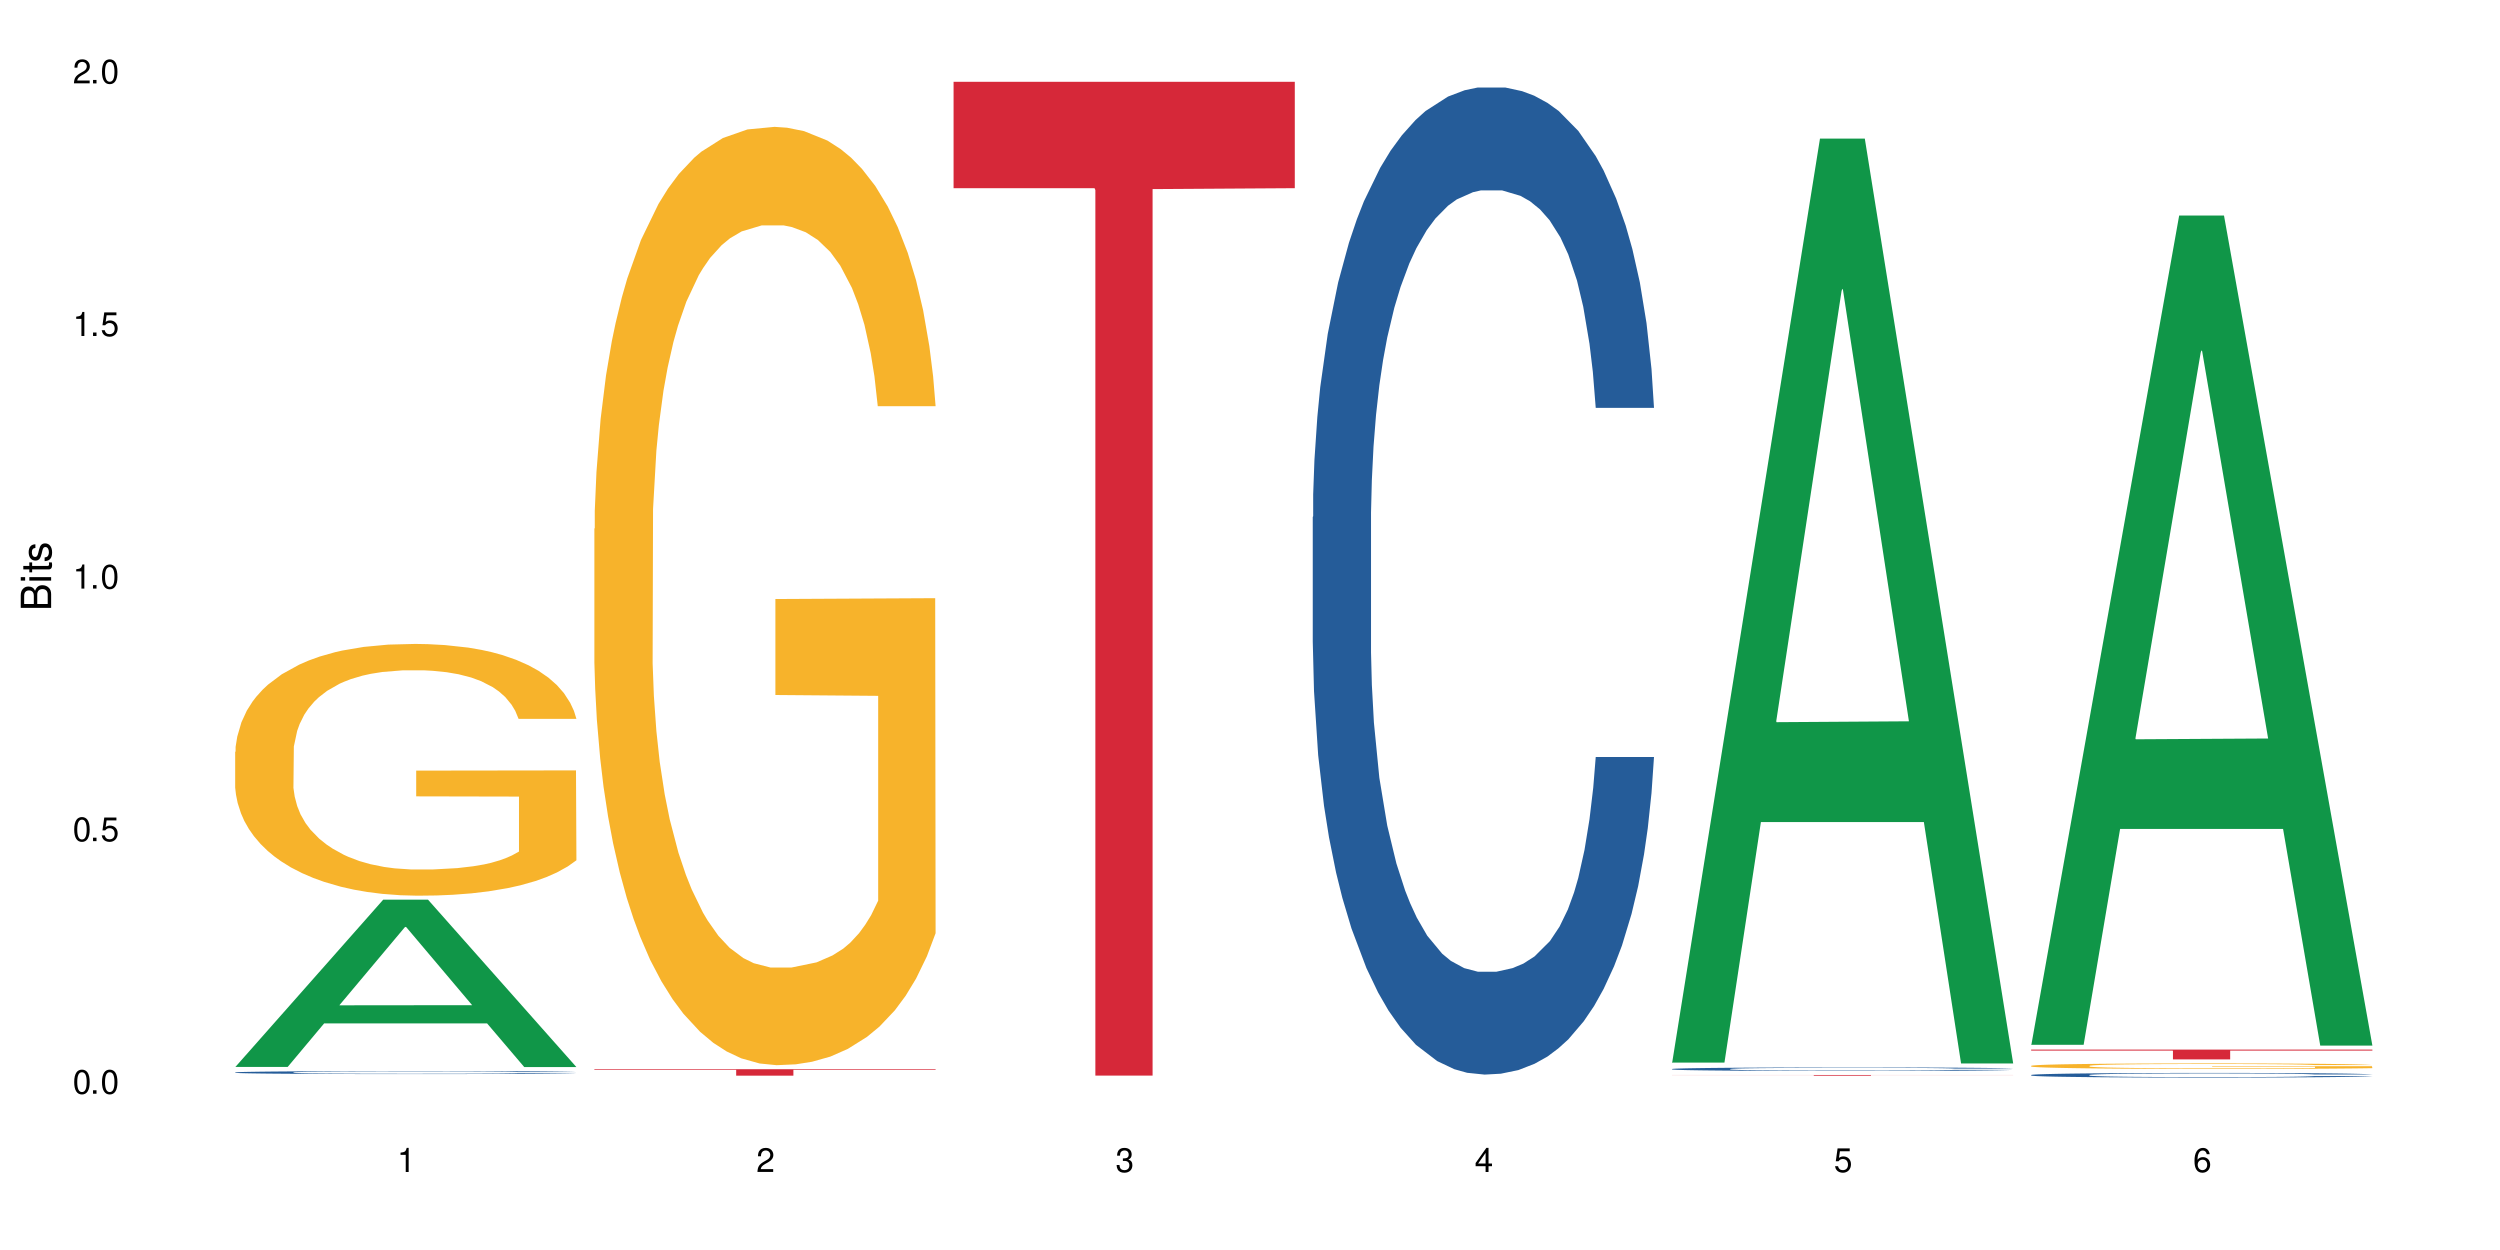 <?xml version="1.0" encoding="UTF-8"?>
<svg xmlns="http://www.w3.org/2000/svg" xmlns:xlink="http://www.w3.org/1999/xlink" width="720" height="360" viewBox="0 0 720 360">
<defs>
<g>
<g id="glyph-0-0">
</g>
<g id="glyph-0-1">
<path d="M 2.641 -6.938 C 2 -6.938 1.422 -6.656 1.078 -6.172 C 0.641 -5.562 0.406 -4.641 0.406 -3.359 C 0.406 -1.016 1.188 0.219 2.641 0.219 C 4.078 0.219 4.859 -1.016 4.859 -3.297 C 4.859 -4.641 4.656 -5.547 4.203 -6.172 C 3.844 -6.656 3.281 -6.938 2.641 -6.938 Z M 2.641 -6.188 C 3.547 -6.188 4 -5.25 4 -3.375 C 4 -1.406 3.562 -0.484 2.625 -0.484 C 1.734 -0.484 1.281 -1.438 1.281 -3.344 C 1.281 -5.25 1.734 -6.188 2.641 -6.188 Z M 2.641 -6.188 "/>
</g>
<g id="glyph-0-2">
<path d="M 1.828 -1 L 0.828 -1 L 0.828 0 L 1.828 0 Z M 1.828 -1 "/>
</g>
<g id="glyph-0-3">
<path d="M 4.562 -6.797 L 1.062 -6.797 L 0.547 -3.094 L 1.328 -3.094 C 1.719 -3.562 2.047 -3.734 2.578 -3.734 C 3.484 -3.734 4.062 -3.109 4.062 -2.094 C 4.062 -1.125 3.484 -0.531 2.578 -0.531 C 1.828 -0.531 1.375 -0.906 1.188 -1.672 L 0.328 -1.672 C 0.453 -1.109 0.547 -0.844 0.75 -0.594 C 1.125 -0.078 1.828 0.219 2.594 0.219 C 3.969 0.219 4.922 -0.781 4.922 -2.219 C 4.922 -3.562 4.031 -4.484 2.719 -4.484 C 2.25 -4.484 1.859 -4.359 1.469 -4.062 L 1.734 -5.969 L 4.562 -5.969 Z M 4.562 -6.797 "/>
</g>
<g id="glyph-0-4">
<path d="M 2.484 -4.938 L 2.484 0 L 3.328 0 L 3.328 -6.938 L 2.766 -6.938 C 2.469 -5.875 2.281 -5.734 0.984 -5.562 L 0.984 -4.938 Z M 2.484 -4.938 "/>
</g>
<g id="glyph-0-5">
<path d="M 4.859 -0.828 L 1.281 -0.828 C 1.359 -1.406 1.672 -1.781 2.5 -2.281 L 3.469 -2.828 C 4.406 -3.344 4.906 -4.062 4.906 -4.906 C 4.906 -5.484 4.672 -6.031 4.266 -6.406 C 3.859 -6.766 3.375 -6.938 2.719 -6.938 C 1.859 -6.938 1.219 -6.625 0.844 -6.031 C 0.609 -5.672 0.5 -5.234 0.484 -4.531 L 1.328 -4.531 C 1.359 -5.016 1.406 -5.281 1.531 -5.516 C 1.75 -5.938 2.188 -6.203 2.703 -6.203 C 3.469 -6.203 4.031 -5.641 4.031 -4.891 C 4.031 -4.344 3.719 -3.859 3.125 -3.516 L 2.234 -3 C 0.812 -2.172 0.406 -1.531 0.328 -0.016 L 4.859 -0.016 Z M 4.859 -0.828 "/>
</g>
<g id="glyph-0-6">
<path d="M 2.125 -3.188 L 2.578 -3.188 C 3.5 -3.188 3.984 -2.766 3.984 -1.922 C 3.984 -1.062 3.469 -0.531 2.594 -0.531 C 1.656 -0.531 1.203 -1 1.156 -2.016 L 0.312 -2.016 C 0.344 -1.453 0.438 -1.094 0.609 -0.781 C 0.953 -0.109 1.625 0.219 2.547 0.219 C 3.953 0.219 4.859 -0.625 4.859 -1.938 C 4.859 -2.828 4.516 -3.297 3.703 -3.594 C 4.344 -3.844 4.656 -4.328 4.656 -5.031 C 4.656 -6.219 3.875 -6.938 2.578 -6.938 C 1.203 -6.938 0.484 -6.172 0.453 -4.703 L 1.297 -4.703 C 1.312 -5.125 1.344 -5.359 1.453 -5.578 C 1.641 -5.969 2.062 -6.203 2.594 -6.203 C 3.344 -6.203 3.797 -5.75 3.797 -5 C 3.797 -4.516 3.609 -4.219 3.25 -4.047 C 3.016 -3.953 2.703 -3.922 2.125 -3.906 Z M 2.125 -3.188 "/>
</g>
<g id="glyph-0-7">
<path d="M 3.141 -1.672 L 3.141 0 L 3.984 0 L 3.984 -1.672 L 4.984 -1.672 L 4.984 -2.438 L 3.984 -2.438 L 3.984 -6.938 L 3.359 -6.938 L 0.266 -2.578 L 0.266 -1.672 Z M 3.141 -2.438 L 1 -2.438 L 3.141 -5.5 Z M 3.141 -2.438 "/>
</g>
<g id="glyph-0-8">
<path d="M 4.781 -5.125 C 4.609 -6.266 3.891 -6.938 2.844 -6.938 C 2.094 -6.938 1.422 -6.578 1.031 -5.953 C 0.594 -5.266 0.406 -4.422 0.406 -3.172 C 0.406 -2 0.578 -1.25 0.984 -0.641 C 1.359 -0.078 1.953 0.219 2.703 0.219 C 3.984 0.219 4.922 -0.75 4.922 -2.094 C 4.922 -3.375 4.062 -4.281 2.844 -4.281 C 2.172 -4.281 1.641 -4.031 1.281 -3.516 C 1.281 -5.234 1.828 -6.188 2.797 -6.188 C 3.391 -6.188 3.797 -5.797 3.938 -5.125 Z M 2.734 -3.531 C 3.547 -3.531 4.062 -2.953 4.062 -2.031 C 4.062 -1.156 3.484 -0.531 2.703 -0.531 C 1.922 -0.531 1.328 -1.188 1.328 -2.078 C 1.328 -2.938 1.906 -3.531 2.734 -3.531 Z M 2.734 -3.531 "/>
</g>
<g id="glyph-1-0">
</g>
<g id="glyph-1-1">
<path d="M 0 -0.953 L 0 -4.891 C 0 -5.719 -0.234 -6.344 -0.734 -6.797 C -1.188 -7.234 -1.812 -7.469 -2.5 -7.469 C -3.547 -7.469 -4.188 -7 -4.625 -5.875 C -4.984 -6.688 -5.625 -7.094 -6.531 -7.094 C -7.172 -7.094 -7.734 -6.859 -8.141 -6.391 C -8.562 -5.922 -8.75 -5.344 -8.75 -4.5 L -8.75 -0.953 Z M -4.984 -2.062 L -7.766 -2.062 L -7.766 -4.219 C -7.766 -4.844 -7.688 -5.203 -7.453 -5.5 C -7.219 -5.812 -6.859 -5.969 -6.375 -5.969 C -5.891 -5.969 -5.531 -5.812 -5.297 -5.5 C -5.062 -5.203 -4.984 -4.844 -4.984 -4.219 Z M -0.984 -2.062 L -4 -2.062 L -4 -4.781 C -4 -5.766 -3.438 -6.359 -2.484 -6.359 C -1.547 -6.359 -0.984 -5.766 -0.984 -4.781 Z M -0.984 -2.062 "/>
</g>
<g id="glyph-1-2">
<path d="M -6.281 -1.797 L -6.281 -0.797 L 0 -0.797 L 0 -1.797 Z M -8.75 -1.797 L -8.75 -0.797 L -7.484 -0.797 L -7.484 -1.797 Z M -8.75 -1.797 "/>
</g>
<g id="glyph-1-3">
<path d="M -6.281 -3.047 L -6.281 -2.016 L -8.016 -2.016 L -8.016 -1.016 L -6.281 -1.016 L -6.281 -0.172 L -5.469 -0.172 L -5.469 -1.016 L -0.719 -1.016 C -0.078 -1.016 0.281 -1.453 0.281 -2.234 C 0.281 -2.5 0.25 -2.719 0.188 -3.047 L -0.641 -3.047 C -0.609 -2.906 -0.594 -2.766 -0.594 -2.562 C -0.594 -2.141 -0.719 -2.016 -1.156 -2.016 L -5.469 -2.016 L -5.469 -3.047 Z M -6.281 -3.047 "/>
</g>
<g id="glyph-1-4">
<path d="M -4.531 -5.25 C -5.766 -5.25 -6.469 -4.422 -6.469 -2.969 C -6.469 -1.516 -5.719 -0.562 -4.547 -0.562 C -3.562 -0.562 -3.094 -1.062 -2.734 -2.562 L -2.516 -3.484 C -2.344 -4.188 -2.094 -4.469 -1.641 -4.469 C -1.047 -4.469 -0.641 -3.875 -0.641 -3 C -0.641 -2.453 -0.797 -2 -1.062 -1.75 C -1.25 -1.594 -1.422 -1.531 -1.875 -1.469 L -1.875 -0.406 C -0.422 -0.453 0.281 -1.266 0.281 -2.922 C 0.281 -4.5 -0.5 -5.516 -1.719 -5.516 C -2.656 -5.516 -3.172 -4.984 -3.469 -3.734 L -3.703 -2.766 C -3.891 -1.953 -4.156 -1.609 -4.594 -1.609 C -5.188 -1.609 -5.547 -2.125 -5.547 -2.938 C -5.547 -3.75 -5.203 -4.172 -4.531 -4.203 Z M -4.531 -5.25 "/>
</g>
</g>
</defs>
<rect x="-72" y="-36" width="864" height="432" fill="rgb(100%, 100%, 100%)" fill-opacity="1"/>
<path fill-rule="nonzero" fill="rgb(6.275%, 58.824%, 28.235%)" fill-opacity="1" d="M 67.73 307.277 L 67.836 307.23 L 110.359 259.113 L 123.273 259.113 L 166.008 307.324 L 150.992 307.324 L 140.281 294.738 L 93.352 294.738 L 82.852 307.277 L 67.73 307.277 L 97.863 289.531 L 135.977 289.488 L 116.973 266.988 L 116.766 266.945 L 116.555 267.078 L 97.758 289.488 L 97.863 289.531 Z M 67.73 307.277 "/>
<path fill-rule="nonzero" fill="rgb(14.51%, 36.078%, 60%)" fill-opacity="1" d="M 67.73 308.852 L 67.852 308.848 L 67.852 308.828 L 68.211 308.801 L 69.051 308.762 L 69.887 308.734 L 72.047 308.691 L 75.043 308.645 L 78.156 308.609 L 80.434 308.59 L 82.473 308.574 L 87.145 308.543 L 90.145 308.531 L 93.379 308.516 L 97.332 308.504 L 100.211 308.496 L 106.684 308.48 L 111.477 308.477 L 115.191 308.473 L 123.223 308.473 L 128.016 308.477 L 131.492 308.48 L 135.324 308.488 L 138.562 308.496 L 144.195 308.512 L 149.227 308.535 L 151.504 308.547 L 155.102 308.57 L 157.855 308.594 L 159.773 308.617 L 161.934 308.645 L 163.848 308.68 L 165.289 308.719 L 166.008 308.754 L 149.227 308.754 L 148.391 308.723 L 147.43 308.699 L 145.633 308.664 L 143.836 308.645 L 141.316 308.621 L 139.039 308.605 L 135.926 308.59 L 133.168 308.582 L 130.293 308.574 L 127.535 308.57 L 122.262 308.562 L 116.148 308.562 L 113.871 308.566 L 109.199 308.57 L 106.684 308.578 L 103.086 308.59 L 100.57 308.598 L 97.574 308.613 L 95.535 308.629 L 93.02 308.648 L 91.223 308.668 L 89.184 308.691 L 87.984 308.711 L 86.906 308.734 L 85.949 308.762 L 85.23 308.789 L 84.75 308.816 L 84.508 308.848 L 84.508 308.969 L 84.75 308.996 L 85.348 309.031 L 86.906 309.078 L 89.184 309.121 L 91.82 309.152 L 94.336 309.176 L 95.777 309.188 L 97.691 309.199 L 100.688 309.215 L 105.004 309.23 L 107.52 309.238 L 111.355 309.242 L 115.312 309.246 L 120.586 309.246 L 125.258 309.242 L 128.375 309.238 L 131.609 309.234 L 136.043 309.219 L 138.801 309.207 L 141.199 309.191 L 142.996 309.18 L 144.195 309.164 L 145.992 309.141 L 147.43 309.113 L 148.508 309.086 L 149.227 309.059 L 166.008 309.059 L 165.289 309.09 L 164.207 309.121 L 163.129 309.145 L 161.453 309.172 L 159.535 309.195 L 156.777 309.223 L 154.5 309.242 L 151.504 309.262 L 148.75 309.277 L 145.754 309.289 L 141.316 309.305 L 138.441 309.312 L 135.324 309.32 L 131.609 309.328 L 126.938 309.332 L 121.902 309.336 L 112.195 309.336 L 108.48 309.332 L 103.566 309.324 L 97.453 309.312 L 93.02 309.297 L 89.543 309.281 L 86.547 309.266 L 83.191 309.242 L 78.875 309.211 L 76.238 309.184 L 74.441 309.16 L 72.406 309.129 L 70.969 309.102 L 69.289 309.059 L 68.09 309 L 67.73 308.957 Z M 67.73 308.852 "/>
<path fill-rule="nonzero" fill="rgb(96.863%, 70.196%, 16.863%)" fill-opacity="1" d="M 67.73 216.508 L 67.852 216.441 L 67.852 215.117 L 68.332 212.137 L 69.527 208.031 L 71.086 204.652 L 72.766 202.004 L 73.844 200.613 L 75.641 198.625 L 77.199 197.168 L 81.152 194.191 L 86.188 191.41 L 88.945 190.215 L 92.059 189.09 L 96.496 187.832 L 98.531 187.367 L 104.766 186.309 L 111.836 185.648 L 119.625 185.449 L 123.223 185.516 L 128.133 185.781 L 134.848 186.508 L 138.68 187.172 L 141.676 187.832 L 144.793 188.691 L 148.629 190.02 L 152.223 191.605 L 155.102 193.195 L 157.977 195.184 L 160.375 197.301 L 162.41 199.621 L 164.207 202.402 L 165.289 204.719 L 166.008 207.035 L 149.348 207.035 L 148.391 204.719 L 147.309 202.93 L 145.512 200.746 L 143.715 199.156 L 141.918 197.898 L 138.562 196.176 L 135.684 195.117 L 132.09 194.191 L 128.613 193.594 L 124.66 193.195 L 122.262 193.062 L 115.91 193.062 L 110.156 193.527 L 106.801 194.059 L 104.406 194.586 L 101.047 195.582 L 99.012 196.375 L 97.812 196.906 L 94.219 198.957 L 91.82 200.812 L 90.504 202.07 L 88.824 204.055 L 87.625 205.844 L 86.309 208.492 L 85.59 210.48 L 84.629 214.984 L 84.508 226.902 L 84.871 229.418 L 85.59 232.133 L 86.547 234.52 L 87.984 237.035 L 89.422 238.957 L 91.941 241.539 L 94.098 243.262 L 95.777 244.387 L 99.012 246.172 L 100.328 246.77 L 103.445 247.961 L 106.684 248.887 L 110.637 249.684 L 113.633 250.082 L 118.426 250.41 L 124.539 250.41 L 131.73 250.016 L 136.285 249.484 L 139.398 248.953 L 141.438 248.492 L 143.953 247.762 L 145.754 247.102 L 147.43 246.371 L 149.469 245.246 L 149.469 229.418 L 119.863 229.352 L 119.863 221.938 L 165.887 221.871 L 166.008 247.762 L 163.488 249.551 L 160.375 251.273 L 157.379 252.598 L 154.262 253.723 L 149.828 254.98 L 146.23 255.777 L 140.719 256.703 L 135.684 257.297 L 130.41 257.695 L 125.738 257.895 L 120.223 257.961 L 115.312 257.828 L 110.039 257.43 L 105.844 256.902 L 102.008 256.238 L 98.172 255.379 L 93.379 253.988 L 90.262 252.863 L 87.027 251.473 L 83.789 249.816 L 80.914 248.027 L 78.996 246.637 L 77.078 245.047 L 75.043 243.062 L 73.125 240.809 L 71.688 238.758 L 70.367 236.438 L 69.41 234.254 L 68.449 231.273 L 67.969 228.891 L 67.73 226.836 Z M 67.73 216.508 "/>
<path fill-rule="nonzero" fill="rgb(96.863%, 70.196%, 16.863%)" fill-opacity="1" d="M 171.18 152.281 L 171.297 152.035 L 171.297 147.098 L 171.777 135.992 L 172.977 120.691 L 174.535 108.105 L 176.211 98.234 L 177.293 93.051 L 179.09 85.648 L 180.648 80.219 L 184.602 69.113 L 189.637 58.746 L 192.391 54.305 L 195.508 50.109 L 199.941 45.422 L 201.98 43.691 L 208.211 39.742 L 215.281 37.277 L 223.074 36.535 L 226.668 36.781 L 231.582 37.77 L 238.293 40.484 L 242.129 42.953 L 245.125 45.422 L 248.242 48.629 L 252.078 53.562 L 255.672 59.488 L 258.547 65.41 L 261.426 72.812 L 263.82 80.711 L 265.859 89.348 L 267.656 99.715 L 268.734 108.352 L 269.453 116.988 L 252.797 116.988 L 251.836 108.352 L 250.758 101.688 L 248.961 93.543 L 247.164 87.621 L 245.363 82.934 L 242.008 76.516 L 239.133 72.566 L 235.539 69.113 L 232.062 66.891 L 228.105 65.41 L 225.711 64.918 L 219.359 64.918 L 213.605 66.645 L 210.25 68.617 L 207.852 70.594 L 204.496 74.297 L 202.461 77.258 L 201.262 79.23 L 197.664 86.883 L 195.27 93.793 L 193.949 98.48 L 192.273 105.883 L 191.074 112.547 L 189.754 122.418 L 189.035 129.824 L 188.078 146.605 L 187.957 191.027 L 188.316 200.406 L 189.035 210.523 L 189.996 219.41 L 191.434 228.789 L 192.871 235.945 L 195.387 245.57 L 197.547 251.984 L 199.223 256.18 L 202.461 262.844 L 203.777 265.066 L 206.895 269.508 L 210.129 272.965 L 214.086 275.926 L 217.082 277.406 L 221.875 278.641 L 227.988 278.641 L 235.18 277.16 L 239.73 275.184 L 242.848 273.211 L 244.887 271.48 L 247.402 268.766 L 249.199 266.301 L 250.879 263.586 L 252.914 259.391 L 252.914 200.406 L 223.312 200.16 L 223.312 172.52 L 269.336 172.273 L 269.453 268.766 L 266.938 275.43 L 263.82 281.848 L 260.824 286.785 L 257.711 290.98 L 253.273 295.668 L 249.68 298.629 L 244.168 302.086 L 239.133 304.305 L 233.859 305.785 L 229.184 306.527 L 223.672 306.773 L 218.758 306.281 L 213.484 304.801 L 209.289 302.824 L 205.457 300.355 L 201.621 297.148 L 196.828 291.965 L 193.711 287.77 L 190.473 282.59 L 187.238 276.418 L 184.363 269.754 L 182.445 264.57 L 180.527 258.648 L 178.488 251.246 L 176.57 242.855 L 175.133 235.203 L 173.816 226.566 L 172.855 218.422 L 171.898 207.316 L 171.418 198.434 L 171.18 190.781 Z M 171.18 152.281 "/>
<path fill-rule="nonzero" fill="rgb(83.922%, 15.686%, 22.353%)" fill-opacity="1" d="M 171.18 307.926 L 269.453 307.926 L 269.453 308.125 L 228.496 308.129 L 228.496 309.797 L 212.02 309.797 L 212.02 308.129 L 211.777 308.125 L 171.18 308.125 Z M 171.18 307.926 "/>
<path fill-rule="nonzero" fill="rgb(83.922%, 15.686%, 22.353%)" fill-opacity="1" d="M 274.629 23.559 L 372.902 23.559 L 372.902 54.195 L 331.945 54.461 L 331.945 309.77 L 315.465 309.77 L 315.465 54.73 L 315.227 54.195 L 274.629 54.195 Z M 274.629 23.559 "/>
<path fill-rule="nonzero" fill="rgb(14.51%, 36.078%, 60%)" fill-opacity="1" d="M 378.074 148.902 L 378.195 148.641 L 378.195 142.406 L 378.555 132.531 L 379.395 120.059 L 380.23 111.484 L 382.391 96.152 L 385.387 81.34 L 388.5 69.906 L 390.777 63.152 L 392.816 57.953 L 397.492 48.34 L 400.488 43.402 L 403.723 38.984 L 407.676 34.566 L 410.555 31.969 L 417.027 27.812 L 421.82 25.992 L 425.535 25.215 L 433.566 25.215 L 438.359 26.254 L 441.836 27.551 L 445.668 29.633 L 448.906 31.969 L 454.539 37.688 L 459.57 44.961 L 461.848 49.121 L 465.445 57.176 L 468.199 64.969 L 470.117 71.727 L 472.277 81.34 L 474.191 93.035 L 475.633 106.285 L 476.352 117.461 L 459.57 117.461 L 458.734 107.066 L 457.773 99.012 L 455.977 88.355 L 454.18 80.82 L 451.66 73.285 L 449.383 68.348 L 446.27 63.41 L 443.512 60.293 L 440.637 57.953 L 437.879 56.395 L 432.605 54.836 L 426.492 54.836 L 424.215 55.355 L 419.543 57.434 L 417.027 59.254 L 413.43 62.891 L 410.914 66.27 L 407.918 71.465 L 405.879 75.883 L 403.363 82.641 L 401.566 88.617 L 399.527 97.191 L 398.328 103.688 L 397.25 110.961 L 396.293 119.539 L 395.574 128.633 L 395.094 138.246 L 394.855 147.602 L 394.855 187.879 L 395.094 197.23 L 395.691 208.145 L 397.25 223.996 L 399.527 237.77 L 402.164 248.68 L 404.68 256.477 L 406.121 260.113 L 408.035 264.273 L 411.035 269.469 L 415.348 274.668 L 417.863 276.746 L 421.699 278.824 L 425.656 279.863 L 430.93 279.863 L 435.602 278.824 L 438.719 277.523 L 441.953 275.445 L 446.387 271.027 L 449.145 266.871 L 451.543 261.934 L 453.34 256.996 L 454.539 252.84 L 456.336 244.785 L 457.773 235.949 L 458.852 226.855 L 459.57 218.02 L 476.352 218.02 L 475.633 228.414 L 474.555 238.547 L 473.473 246.082 L 471.797 255.18 L 469.879 263.234 L 467.121 272.328 L 464.844 278.305 L 461.848 284.801 L 459.094 289.738 L 456.098 294.156 L 451.66 299.352 L 448.785 301.949 L 445.668 304.289 L 441.953 306.367 L 437.281 308.188 L 432.246 309.227 L 427.574 309.484 L 422.539 308.965 L 418.824 307.926 L 413.91 305.59 L 407.797 300.91 L 403.363 295.973 L 399.887 291.035 L 396.891 285.84 L 393.535 278.824 L 389.223 267.391 L 386.586 258.555 L 384.785 251.281 L 382.75 241.145 L 381.312 232.051 L 379.633 217.5 L 378.434 199.051 L 378.074 184.758 Z M 378.074 148.902 "/>
<path fill-rule="nonzero" fill="rgb(6.275%, 58.824%, 28.235%)" fill-opacity="1" d="M 481.523 306.02 L 481.629 305.77 L 524.152 39.926 L 537.066 39.926 L 579.797 306.27 L 564.785 306.27 L 554.074 236.746 L 507.141 236.746 L 496.641 306.02 L 481.523 306.02 L 511.656 207.988 L 549.77 207.734 L 530.766 83.441 L 530.555 83.191 L 530.348 83.941 L 511.551 207.734 L 511.656 207.988 Z M 481.523 306.02 "/>
<path fill-rule="nonzero" fill="rgb(14.51%, 36.078%, 60%)" fill-opacity="1" d="M 481.523 307.867 L 481.645 307.867 L 481.645 307.844 L 482.004 307.809 L 482.84 307.762 L 483.68 307.734 L 485.836 307.676 L 488.832 307.625 L 491.949 307.582 L 494.227 307.559 L 496.266 307.539 L 500.938 307.504 L 503.934 307.488 L 507.172 307.473 L 511.125 307.457 L 514 307.445 L 520.473 307.434 L 525.27 307.426 L 528.984 307.422 L 537.012 307.422 L 541.809 307.426 L 545.281 307.43 L 549.117 307.438 L 552.352 307.445 L 557.984 307.469 L 563.02 307.492 L 565.297 307.508 L 568.891 307.539 L 571.648 307.566 L 573.566 307.59 L 575.723 307.625 L 577.641 307.668 L 579.078 307.715 L 579.797 307.754 L 563.02 307.754 L 562.18 307.715 L 561.223 307.688 L 559.426 307.648 L 557.625 307.621 L 555.109 307.594 L 552.832 307.578 L 549.715 307.559 L 546.961 307.547 L 544.082 307.539 L 541.328 307.535 L 536.055 307.527 L 529.941 307.527 L 527.664 307.531 L 522.992 307.539 L 520.473 307.547 L 516.879 307.559 L 514.363 307.57 L 511.367 307.59 L 509.328 307.605 L 506.812 307.629 L 505.012 307.652 L 502.977 307.68 L 501.777 307.703 L 500.699 307.73 L 499.738 307.762 L 499.02 307.793 L 498.543 307.828 L 498.301 307.863 L 498.301 308.008 L 498.543 308.039 L 499.141 308.078 L 500.699 308.137 L 502.977 308.188 L 505.613 308.227 L 508.129 308.254 L 509.566 308.266 L 511.484 308.281 L 514.48 308.301 L 518.797 308.32 L 521.312 308.324 L 525.148 308.332 L 529.102 308.336 L 534.375 308.336 L 539.051 308.332 L 542.168 308.328 L 545.402 308.32 L 549.836 308.305 L 552.594 308.289 L 554.988 308.273 L 556.789 308.254 L 557.984 308.238 L 559.785 308.211 L 561.223 308.18 L 562.301 308.148 L 563.02 308.113 L 579.797 308.113 L 579.078 308.152 L 578 308.188 L 576.922 308.215 L 575.246 308.25 L 573.328 308.277 L 570.57 308.309 L 568.293 308.332 L 565.297 308.355 L 562.539 308.371 L 559.543 308.387 L 555.109 308.406 L 552.234 308.418 L 549.117 308.426 L 545.402 308.434 L 540.727 308.438 L 535.695 308.441 L 531.02 308.445 L 525.988 308.441 L 522.27 308.438 L 517.359 308.43 L 511.246 308.414 L 506.812 308.395 L 503.336 308.379 L 500.34 308.359 L 496.984 308.332 L 492.668 308.293 L 490.031 308.262 L 488.234 308.234 L 486.195 308.199 L 484.758 308.164 L 483.082 308.113 L 481.883 308.047 L 481.523 307.996 Z M 481.523 307.867 "/>
<path fill-rule="nonzero" fill="rgb(83.922%, 15.686%, 22.353%)" fill-opacity="1" d="M 481.523 309.594 L 579.797 309.594 L 579.797 309.617 L 538.84 309.617 L 538.84 309.801 L 522.363 309.801 L 522.363 309.617 L 481.523 309.617 Z M 481.523 309.594 "/>
<path fill-rule="nonzero" fill="rgb(6.275%, 58.824%, 28.235%)" fill-opacity="1" d="M 584.973 300.902 L 585.074 300.676 L 627.598 62.078 L 640.512 62.078 L 683.246 301.125 L 668.23 301.125 L 657.523 238.727 L 610.59 238.727 L 600.09 300.902 L 584.973 300.902 L 615.105 212.914 L 653.219 212.688 L 634.215 101.133 L 634.004 100.91 L 633.793 101.582 L 615 212.688 L 615.105 212.914 Z M 584.973 300.902 "/>
<path fill-rule="nonzero" fill="rgb(14.51%, 36.078%, 60%)" fill-opacity="1" d="M 584.973 309.586 L 585.09 309.586 L 585.09 309.559 L 585.449 309.512 L 586.289 309.453 L 587.129 309.41 L 589.285 309.34 L 592.281 309.27 L 595.398 309.215 L 597.676 309.184 L 599.711 309.16 L 604.387 309.113 L 607.383 309.09 L 610.617 309.07 L 614.574 309.047 L 617.449 309.035 L 623.922 309.016 L 628.715 309.008 L 632.43 309.004 L 640.461 309.004 L 645.254 309.008 L 648.73 309.016 L 652.566 309.027 L 655.801 309.035 L 661.434 309.062 L 666.469 309.098 L 668.746 309.117 L 672.34 309.156 L 675.098 309.191 L 677.016 309.223 L 679.172 309.27 L 681.09 309.324 L 682.527 309.387 L 683.246 309.438 L 666.469 309.438 L 665.629 309.391 L 664.672 309.352 L 662.871 309.301 L 661.074 309.266 L 658.559 309.23 L 656.281 309.207 L 653.164 309.184 L 650.406 309.172 L 647.531 309.16 L 644.773 309.152 L 639.504 309.145 L 633.391 309.145 L 631.113 309.148 L 626.438 309.156 L 623.922 309.164 L 620.328 309.184 L 617.809 309.199 L 614.812 309.223 L 612.777 309.242 L 610.258 309.273 L 608.461 309.305 L 606.426 309.344 L 605.227 309.375 L 604.148 309.41 L 603.188 309.449 L 602.469 309.492 L 601.988 309.539 L 601.75 309.582 L 601.75 309.77 L 601.988 309.816 L 602.59 309.867 L 604.148 309.941 L 606.426 310.008 L 609.059 310.059 L 611.578 310.094 L 613.016 310.113 L 614.934 310.133 L 617.93 310.156 L 622.242 310.18 L 624.762 310.191 L 628.598 310.199 L 632.551 310.203 L 637.824 310.203 L 642.5 310.199 L 645.613 310.195 L 648.852 310.184 L 653.285 310.164 L 656.043 310.145 L 658.438 310.121 L 660.234 310.098 L 661.434 310.078 L 663.23 310.039 L 664.672 309.996 L 665.75 309.953 L 666.469 309.914 L 683.246 309.914 L 682.527 309.961 L 681.449 310.012 L 680.371 310.047 L 678.691 310.09 L 676.773 310.125 L 674.02 310.168 L 671.742 310.199 L 668.746 310.227 L 665.988 310.25 L 662.992 310.273 L 658.559 310.297 L 655.68 310.309 L 652.566 310.32 L 648.852 310.328 L 644.176 310.34 L 639.141 310.344 L 629.434 310.344 L 625.719 310.336 L 620.805 310.328 L 614.695 310.305 L 610.258 310.281 L 606.785 310.258 L 603.789 310.234 L 600.43 310.199 L 596.117 310.145 L 593.48 310.105 L 591.684 310.07 L 589.645 310.023 L 588.207 309.98 L 586.527 309.91 L 585.332 309.824 L 584.973 309.758 Z M 584.973 309.586 "/>
<path fill-rule="nonzero" fill="rgb(96.863%, 70.196%, 16.863%)" fill-opacity="1" d="M 584.973 306.945 L 585.09 306.941 L 585.09 306.914 L 585.57 306.848 L 586.77 306.758 L 588.328 306.684 L 590.004 306.625 L 591.082 306.598 L 592.883 306.551 L 594.438 306.52 L 598.395 306.457 L 603.426 306.395 L 606.184 306.367 L 609.301 306.344 L 613.734 306.316 L 615.773 306.305 L 622.004 306.281 L 629.074 306.27 L 636.867 306.266 L 640.461 306.266 L 645.375 306.27 L 652.086 306.285 L 655.922 306.301 L 658.918 306.316 L 662.035 306.336 L 665.867 306.363 L 669.465 306.398 L 672.34 306.434 L 675.215 306.477 L 677.613 306.523 L 679.652 306.574 L 681.449 306.637 L 682.527 306.688 L 683.246 306.738 L 666.586 306.738 L 665.629 306.688 L 664.551 306.648 L 662.754 306.598 L 660.953 306.562 L 659.156 306.535 L 655.801 306.5 L 652.926 306.477 L 649.328 306.457 L 645.855 306.441 L 641.898 306.434 L 639.504 306.43 L 633.148 306.43 L 627.398 306.441 L 624.043 306.453 L 621.645 306.465 L 618.289 306.484 L 616.25 306.504 L 615.055 306.516 L 611.457 306.559 L 609.059 306.602 L 607.742 306.629 L 606.062 306.672 L 604.867 306.711 L 603.547 306.77 L 602.828 306.812 L 601.871 306.91 L 601.75 307.172 L 602.109 307.227 L 602.828 307.285 L 603.789 307.34 L 605.227 307.395 L 606.664 307.438 L 609.18 307.492 L 611.336 307.531 L 613.016 307.555 L 616.25 307.594 L 617.57 307.609 L 620.688 307.633 L 623.922 307.652 L 627.875 307.672 L 630.871 307.68 L 635.668 307.688 L 641.777 307.688 L 648.969 307.68 L 653.523 307.668 L 656.641 307.656 L 658.676 307.645 L 661.195 307.629 L 662.992 307.613 L 664.672 307.598 L 666.707 307.574 L 666.707 307.227 L 637.105 307.227 L 637.105 307.062 L 683.125 307.062 L 683.246 307.629 L 680.73 307.668 L 677.613 307.707 L 674.617 307.734 L 671.5 307.762 L 667.066 307.789 L 663.473 307.805 L 657.957 307.824 L 652.926 307.84 L 647.652 307.848 L 642.977 307.852 L 632.551 307.852 L 627.277 307.84 L 623.082 307.828 L 619.246 307.816 L 615.414 307.797 L 610.617 307.766 L 607.504 307.742 L 604.266 307.711 L 601.031 307.676 L 598.156 307.637 L 596.238 307.605 L 594.32 307.57 L 592.281 307.527 L 590.363 307.477 L 588.926 307.434 L 587.609 307.383 L 586.648 307.332 L 585.691 307.27 L 585.211 307.215 L 584.973 307.172 Z M 584.973 306.945 "/>
<path fill-rule="nonzero" fill="rgb(83.922%, 15.686%, 22.353%)" fill-opacity="1" d="M 584.973 302.277 L 683.246 302.277 L 683.246 302.582 L 642.289 302.582 L 642.289 305.113 L 625.809 305.113 L 625.809 302.586 L 625.57 302.582 L 584.973 302.582 Z M 584.973 302.277 "/>
<g fill="rgb(0%, 0%, 0%)" fill-opacity="1">
<use xlink:href="#glyph-0-1" x="20.965" y="314.993"/>
<use xlink:href="#glyph-0-2" x="25.965" y="314.993"/>
<use xlink:href="#glyph-0-1" x="28.965" y="314.993"/>
</g>
<g fill="rgb(0%, 0%, 0%)" fill-opacity="1">
<use xlink:href="#glyph-0-1" x="20.965" y="242.251"/>
<use xlink:href="#glyph-0-2" x="25.965" y="242.251"/>
<use xlink:href="#glyph-0-3" x="28.965" y="242.251"/>
</g>
<g fill="rgb(0%, 0%, 0%)" fill-opacity="1">
<use xlink:href="#glyph-0-4" x="20.965" y="169.509"/>
<use xlink:href="#glyph-0-2" x="25.965" y="169.509"/>
<use xlink:href="#glyph-0-1" x="28.965" y="169.509"/>
</g>
<g fill="rgb(0%, 0%, 0%)" fill-opacity="1">
<use xlink:href="#glyph-0-4" x="20.965" y="96.767"/>
<use xlink:href="#glyph-0-2" x="25.965" y="96.767"/>
<use xlink:href="#glyph-0-3" x="28.965" y="96.767"/>
</g>
<g fill="rgb(0%, 0%, 0%)" fill-opacity="1">
<use xlink:href="#glyph-0-5" x="20.965" y="24.024"/>
<use xlink:href="#glyph-0-2" x="25.965" y="24.024"/>
<use xlink:href="#glyph-0-1" x="28.965" y="24.024"/>
</g>
<g fill="rgb(0%, 0%, 0%)" fill-opacity="1">
<use xlink:href="#glyph-0-4" x="114.367" y="337.532"/>
</g>
<g fill="rgb(0%, 0%, 0%)" fill-opacity="1">
<use xlink:href="#glyph-0-5" x="217.816" y="337.532"/>
</g>
<g fill="rgb(0%, 0%, 0%)" fill-opacity="1">
<use xlink:href="#glyph-0-6" x="321.266" y="337.532"/>
</g>
<g fill="rgb(0%, 0%, 0%)" fill-opacity="1">
<use xlink:href="#glyph-0-7" x="424.711" y="337.532"/>
</g>
<g fill="rgb(0%, 0%, 0%)" fill-opacity="1">
<use xlink:href="#glyph-0-3" x="528.16" y="337.532"/>
</g>
<g fill="rgb(0%, 0%, 0%)" fill-opacity="1">
<use xlink:href="#glyph-0-8" x="631.609" y="337.532"/>
</g>
<g fill="rgb(0%, 0%, 0%)" fill-opacity="1">
<use xlink:href="#glyph-1-1" x="14.725" y="176.012"/>
<use xlink:href="#glyph-1-2" x="14.725" y="168.012"/>
<use xlink:href="#glyph-1-3" x="14.725" y="165.012"/>
<use xlink:href="#glyph-1-4" x="14.725" y="162.012"/>
</g>
</svg>
